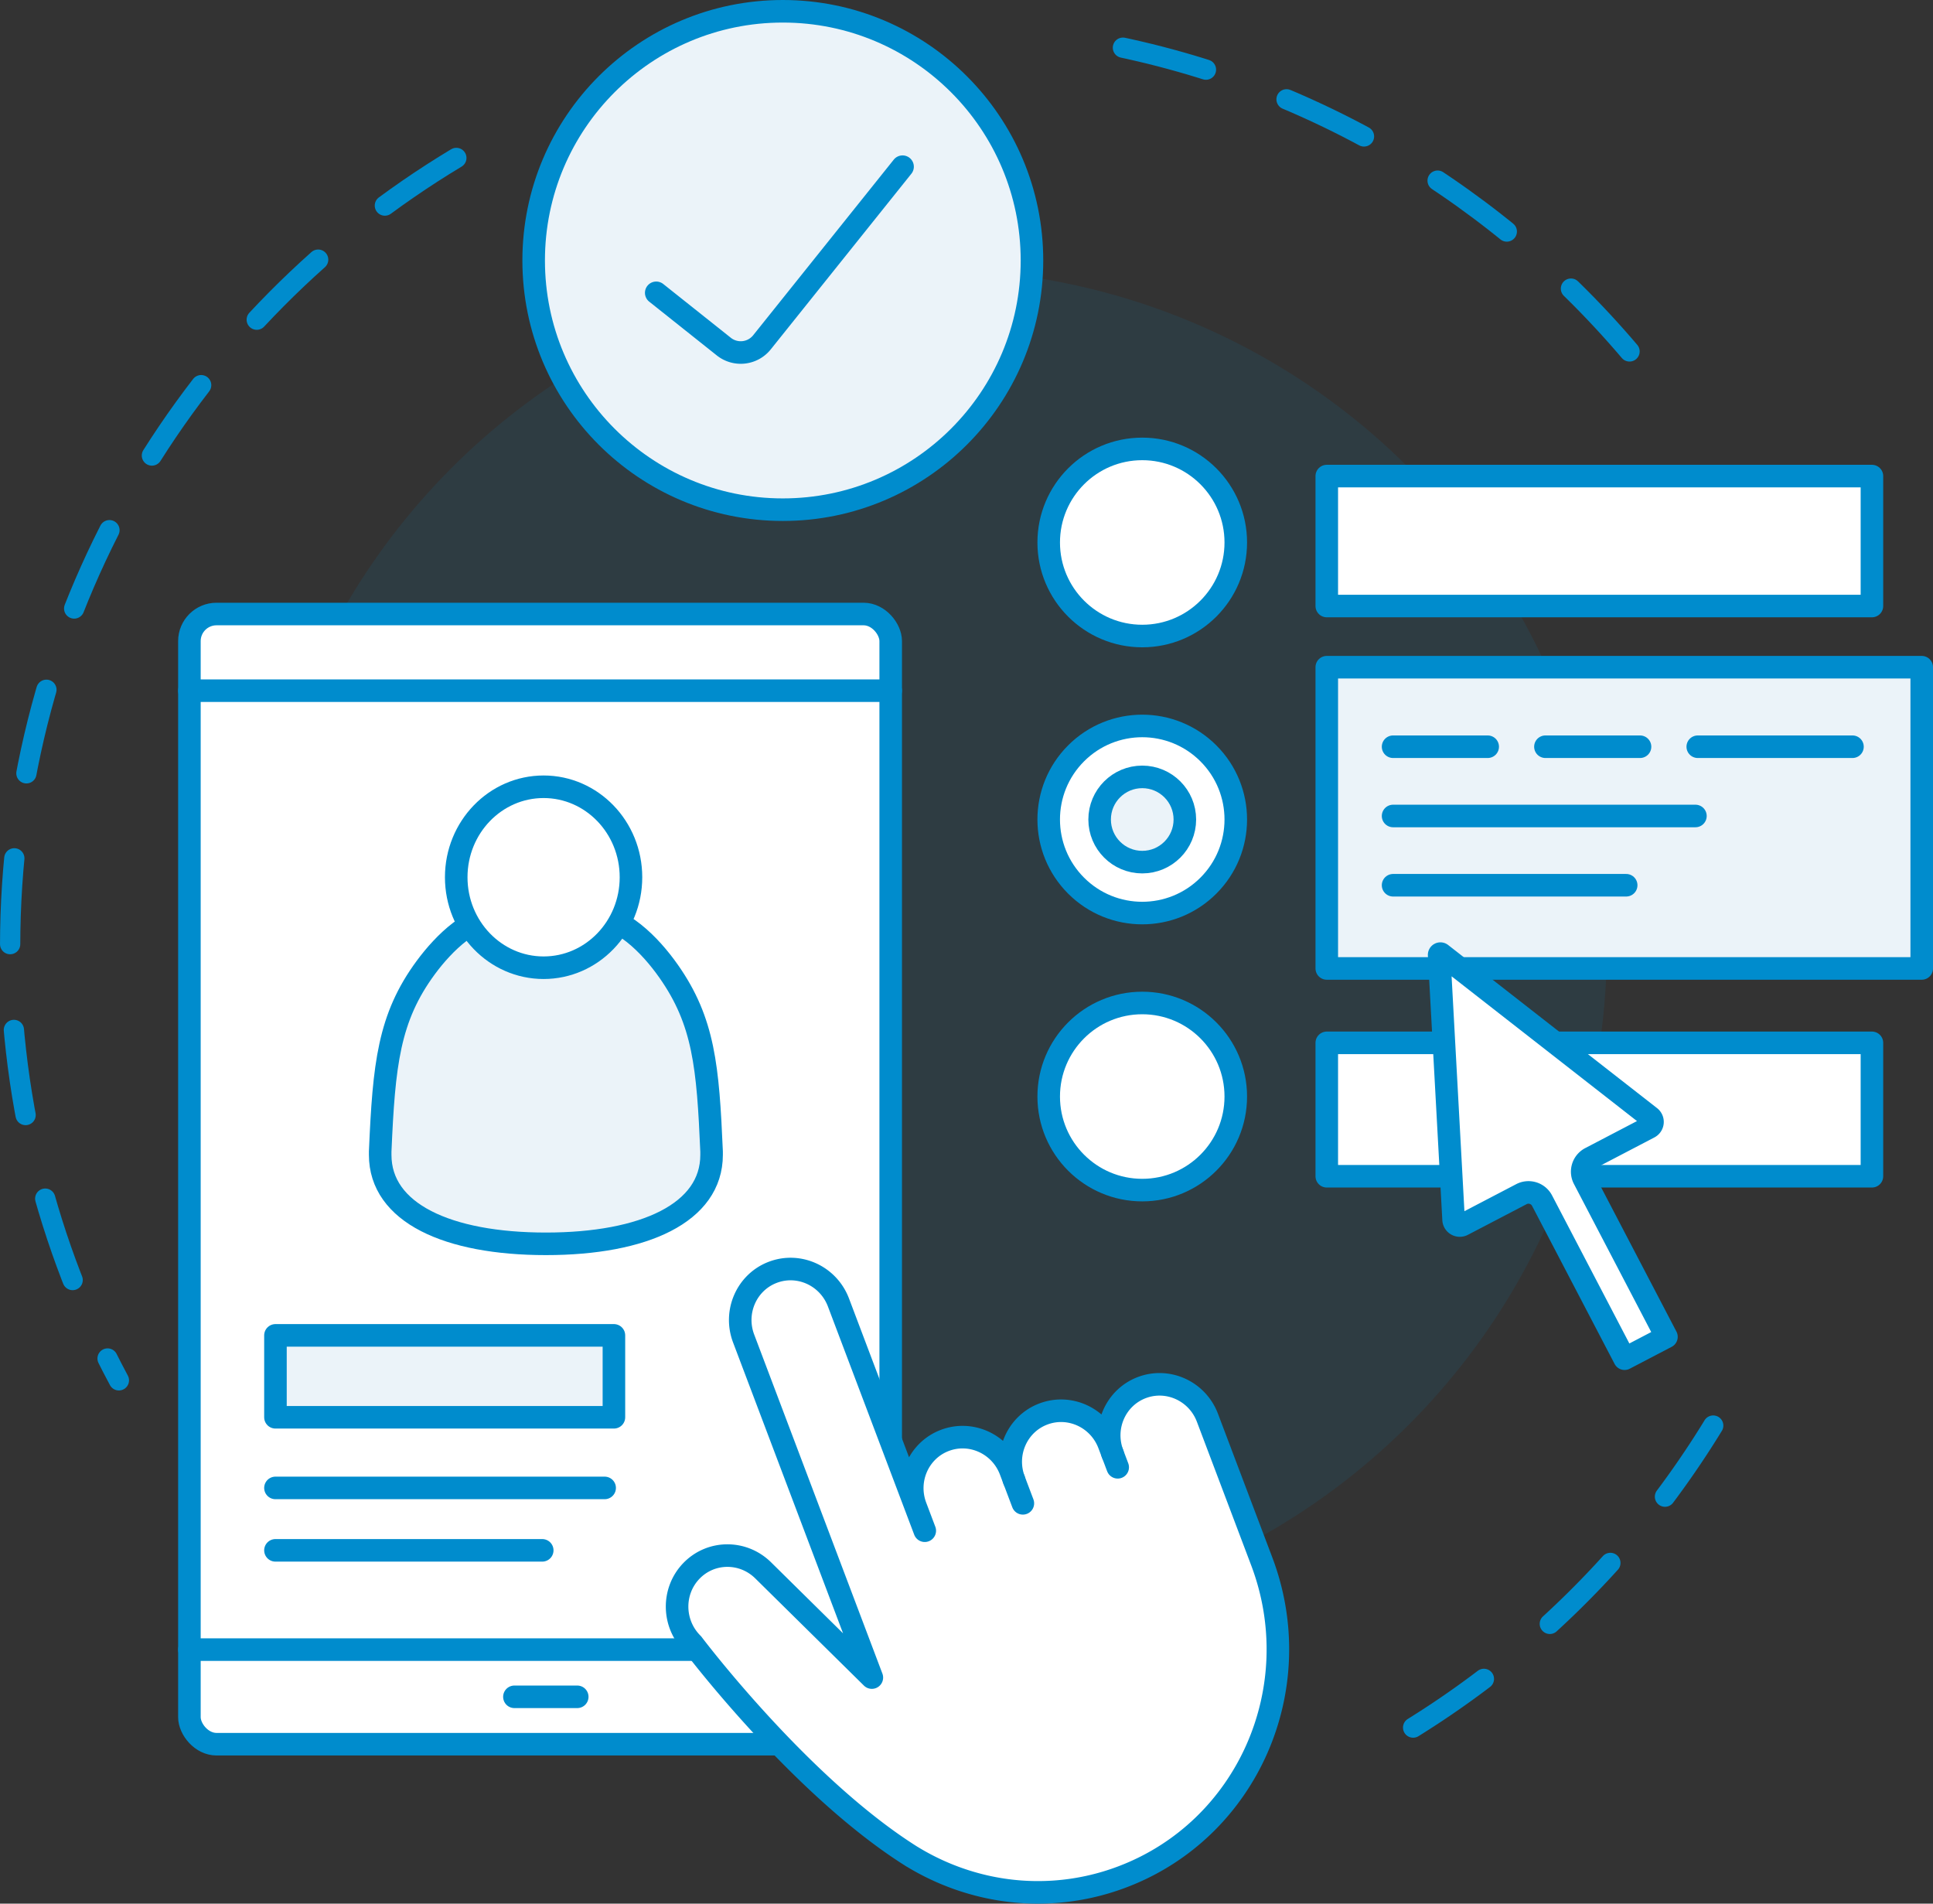 <svg xmlns="http://www.w3.org/2000/svg" viewBox="0 0 2610.59 2570.42"><rect x="0" y="0" width="2610.59" height="2570.42" fill="#333333" stroke="none"/><defs><style>.cls-1{opacity:0.1;}.cls-2{fill:#008ccd;}.cls-3,.cls-7{fill:none;}.cls-3,.cls-4,.cls-5,.cls-6,.cls-7{stroke:#008ccd;stroke-linejoin:round;}.cls-3,.cls-4,.cls-5,.cls-7{stroke-linecap:round;}.cls-3{stroke-width:27.37px;stroke-dasharray:116.02 116.02;}.cls-4{fill:#fff;}.cls-4,.cls-5,.cls-6,.cls-7{stroke-width:30.46px;}.cls-5,.cls-6{fill:#ebf3f9;}</style></defs><g id="Layer_2" data-name="Layer 2"><g id="Layer_1-2" data-name="Layer 1"><g class="cls-1"><circle class="cls-2" cx="1256.32" cy="1277.7" r="913.81"/></g><path class="cls-3" d="M616.31,213.27C261.42,426.58,21.23,812.61,13.86,1257.11c-3.64,219.31,49.84,426.28,146.71,606.71"/><path class="cls-3" d="M2200.75,474.51c-192.83-227-466.06-383.92-776.58-426.33"/><path class="cls-3" d="M1908.5,2332.68a1247,1247,0,0,0,430.43-450.74"/><rect class="cls-4" x="255.81" y="829.1" width="947.13" height="1526.05" rx="36.6" transform="translate(1458.74 3184.24) rotate(180)"/><line class="cls-4" x1="1202.93" y1="932.62" x2="255.81" y2="932.62"/><line class="cls-4" x1="255.81" y1="2227.43" x2="1202.93" y2="2227.43"/><line class="cls-4" x1="779.58" y1="2291.15" x2="694.73" y2="2291.15"/><path class="cls-5" d="M513.46,1554.87c5.08-117.3,11.39-180.47,61.66-248.56,24.59-33.31,63.3-71.2,103.49-71.1q49.44.12,117.63.25c42.09.06,81.75,40.4,106.73,75.91,47.8,68,53.11,129.15,58.06,243.52v4.5c0,78.28-91,120.11-223.78,120.11s-223.79-41.83-223.79-120.11Z"/><ellipse class="cls-4" cx="734.15" cy="1184.51" rx="118" ry="122.17"/><rect class="cls-6" x="372.01" y="1803.11" width="457.11" height="110.59"/><line class="cls-4" x1="372.01" y1="2009.09" x2="816.6" y2="2009.09"/><line class="cls-4" x1="372.01" y1="2093.38" x2="732.31" y2="2093.38"/><path class="cls-4" d="M1232.23,2507.33c-151.25-94.49-296.84-287.84-296.84-287.84-27.26-26.89-28-70.87-1.72-98.24s69.74-27.75,97-.86l146.79,144.78h0L1004.3,1807.34c-13.59-35.94,4.06-76,39.43-89.4s75,4.8,88.64,40.74l116.56,308.19-12.3-32.53c-13.59-35.94,4.06-76,39.43-89.4s75,4.8,88.64,40.74l4.92,13c-13.59-35.93,4.06-76,39.43-89.39s75,4.8,88.64,40.73l4.93,13c-13.59-35.94,4.06-76,39.42-89.4s75.06,4.8,88.65,40.74L1704,2108.2c64.75,171.22-19.36,361.92-187.87,425.94a320.92,320.92,0,0,1-185.18,13.14,329.58,329.58,0,0,1-98.71-40"/><line class="cls-4" x1="1369.12" y1="1997.37" x2="1381.42" y2="2029.9"/><line class="cls-4" x1="1502.12" y1="1961.72" x2="1509.5" y2="1981.24"/><circle class="cls-4" cx="1542.64" cy="732.48" r="126.33"/><circle class="cls-4" cx="1542.64" cy="1106.55" r="126.33" transform="translate(-330.62 1414.91) rotate(-45)"/><circle class="cls-4" cx="1542.64" cy="1480.62" r="126.33"/><rect class="cls-4" x="1791.86" y="642.83" width="736.25" height="175.46"/><rect class="cls-5" x="1791.86" y="900.89" width="803.5" height="406.77"/><rect class="cls-4" x="1791.86" y="1408.11" width="736.25" height="180.14"/><path class="cls-4" d="M2228.51,1508.24,1946.39,1288a1.73,1.73,0,0,0-2.78,1.46l19.51,357.38a8.41,8.41,0,0,0,12.29,7l79.3-41.4a20.68,20.68,0,0,1,27.92,8.76l111.43,213.4,56.53-29.52-111.42-213.4a20.69,20.69,0,0,1,8.76-27.92l79.3-41.41A8.41,8.41,0,0,0,2228.51,1508.24Z"/><circle class="cls-6" cx="1542.64" cy="1106.55" r="57.55"/><line class="cls-4" x1="1881.41" y1="1008.28" x2="2009.19" y2="1008.28"/><line class="cls-4" x1="2087.15" y1="1008.28" x2="2214.92" y2="1008.28"/><line class="cls-4" x1="2292.89" y1="1008.28" x2="2501.84" y2="1008.28"/><line class="cls-4" x1="1881.41" y1="1101.79" x2="2289.74" y2="1101.79"/><line class="cls-4" x1="1881.41" y1="1195.31" x2="2196.22" y2="1195.31"/><circle class="cls-5" cx="1057.22" cy="351.72" r="336.49"/><path class="cls-7" d="M886.27,395.4,977.53,468a36.72,36.72,0,0,0,51.53-5.78l189.88-237.14"/></g></g></svg>